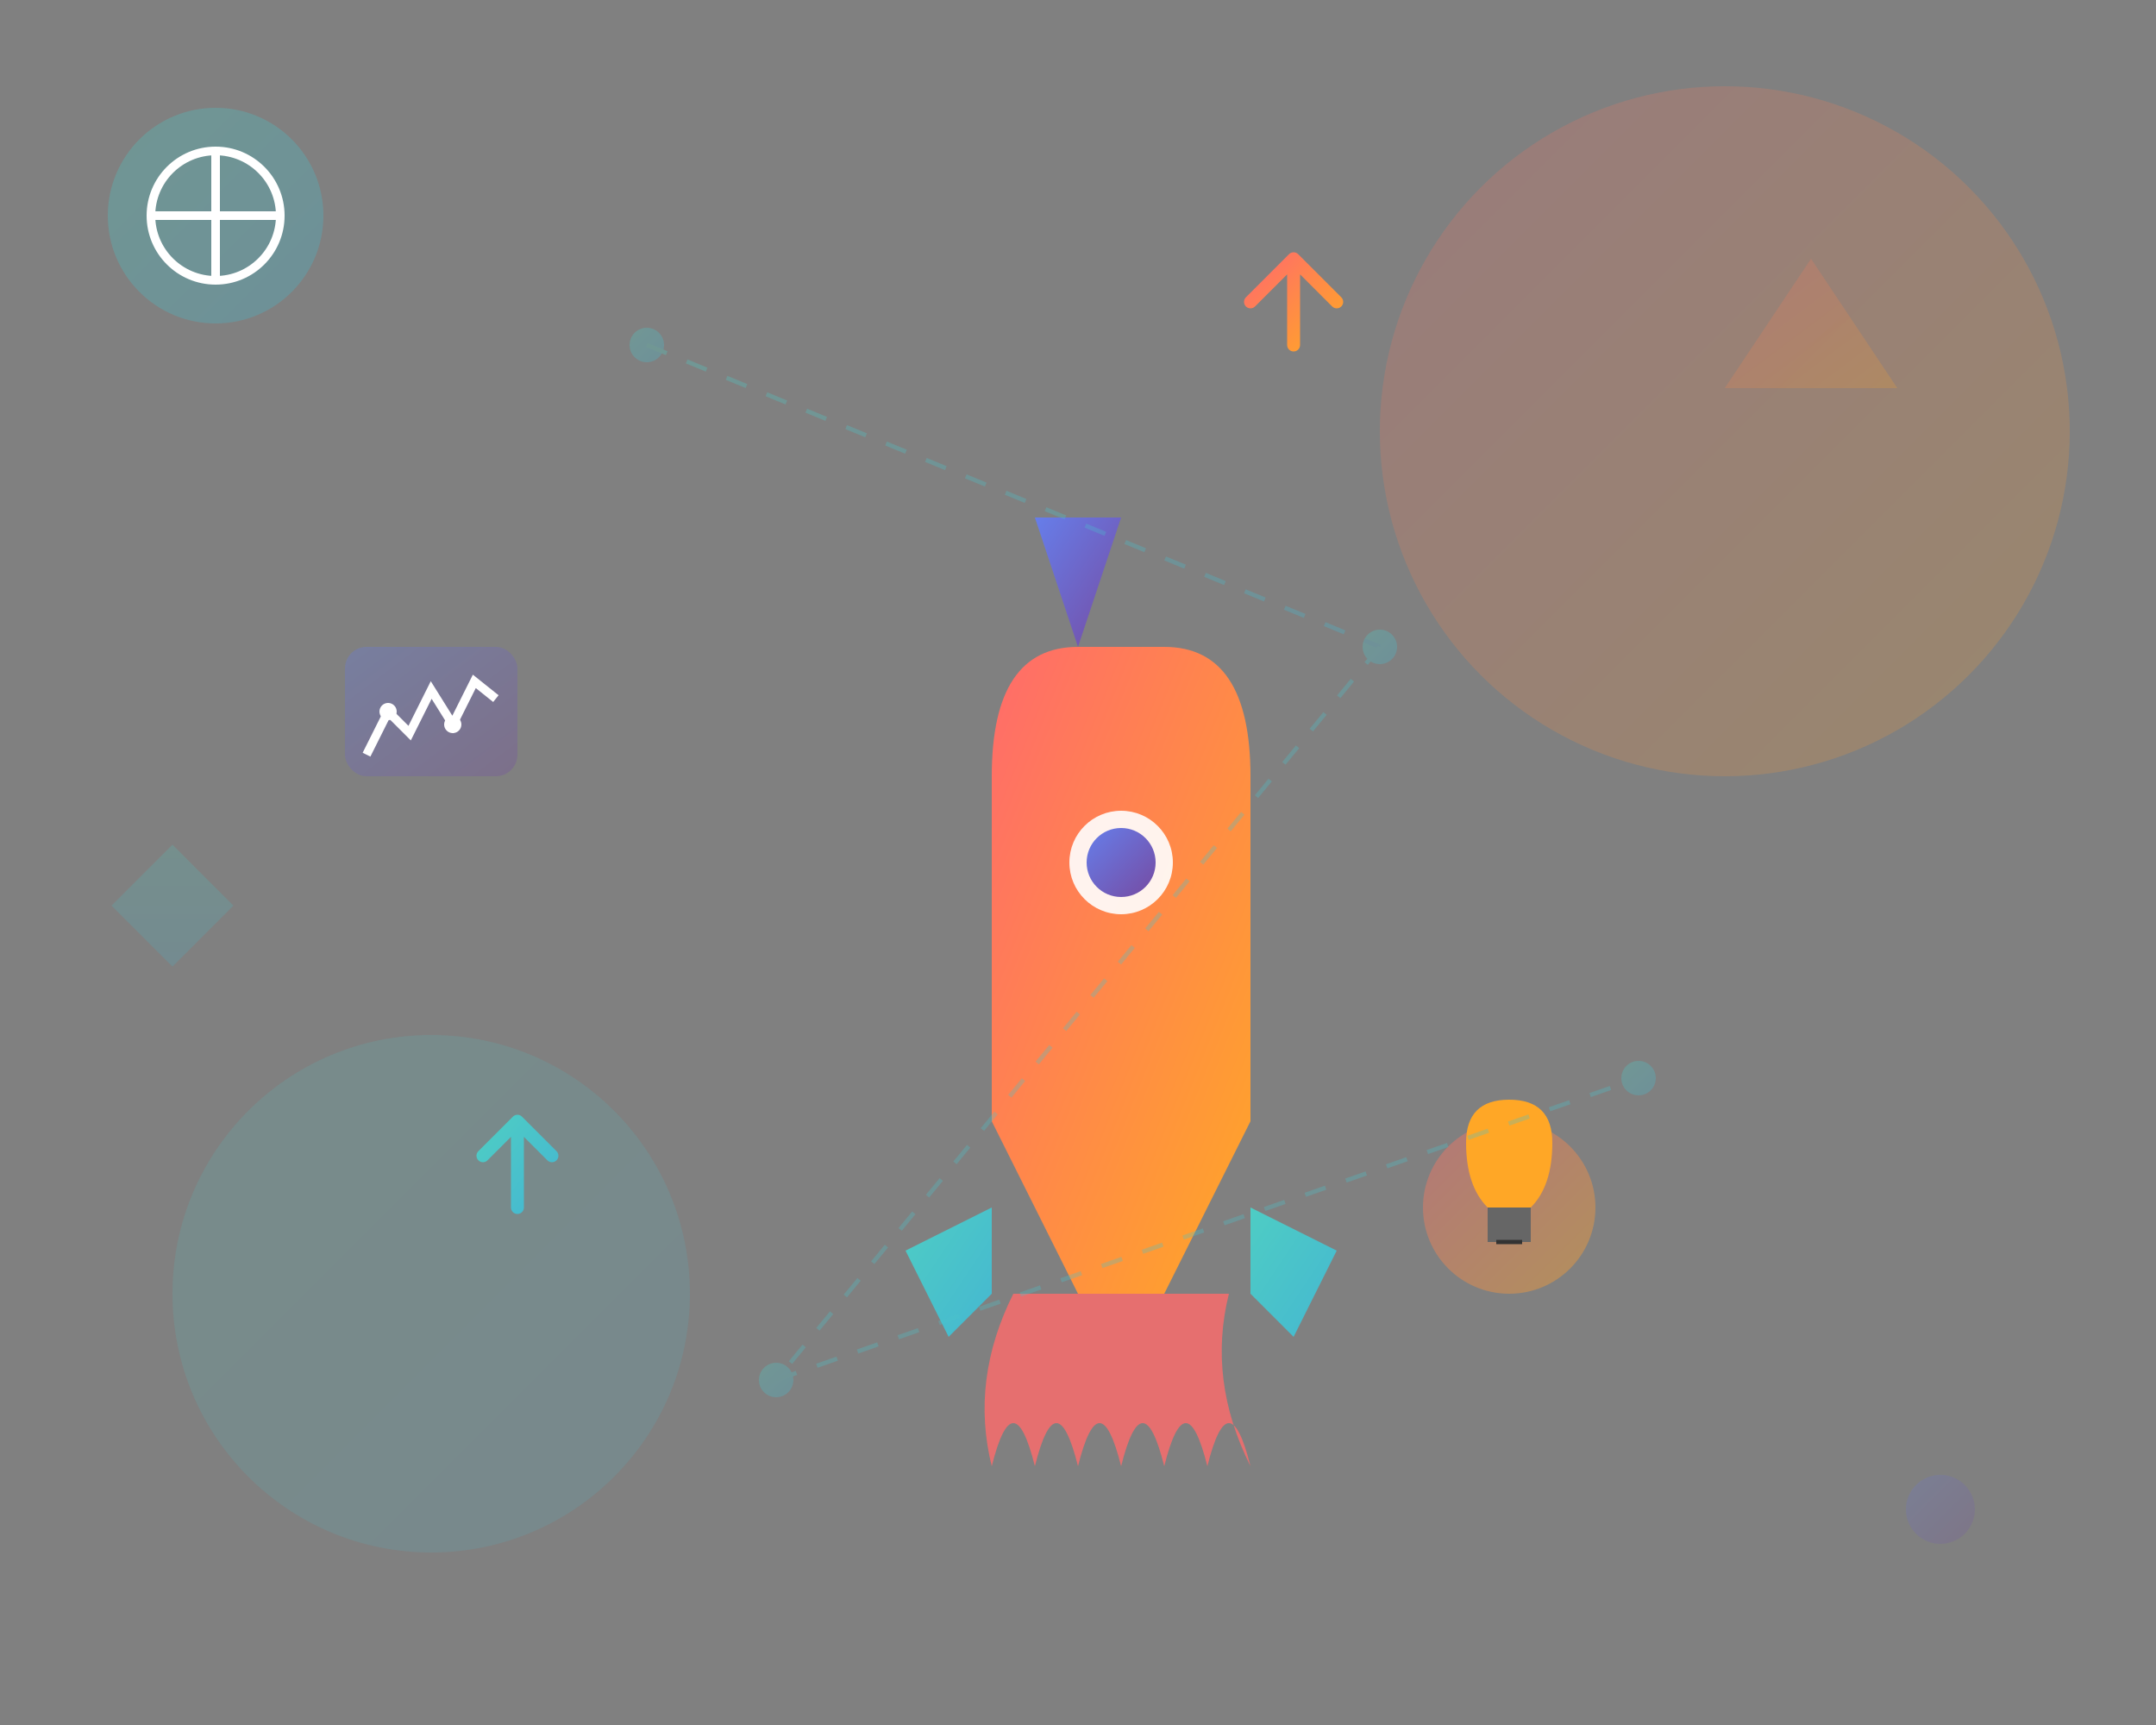 <svg width="500" height="400" viewBox="0 0 500 400" fill="none" xmlns="http://www.w3.org/2000/svg">
  <rect x="0" y="0" width="500" height="400" fill="#808080" stroke="none"/>
  <defs>
    <linearGradient id="bannerGradient1" x1="0%" y1="0%" x2="100%" y2="100%">
      <stop offset="0%" style="stop-color:#ff6b6b;stop-opacity:1" />
      <stop offset="100%" style="stop-color:#ffa726;stop-opacity:1" />
    </linearGradient>
    <linearGradient id="bannerGradient2" x1="0%" y1="0%" x2="100%" y2="100%">
      <stop offset="0%" style="stop-color:#4ecdc4;stop-opacity:1" />
      <stop offset="100%" style="stop-color:#45b7d1;stop-opacity:1" />
    </linearGradient>
    <linearGradient id="bannerGradient3" x1="0%" y1="0%" x2="100%" y2="100%">
      <stop offset="0%" style="stop-color:#667eea;stop-opacity:1" />
      <stop offset="100%" style="stop-color:#764ba2;stop-opacity:1" />
    </linearGradient>
  </defs>
  
  <!-- Background elements -->
  <circle cx="400" cy="100" r="80" fill="url(#bannerGradient1)" opacity="0.2"/>
  <circle cx="100" cy="300" r="60" fill="url(#bannerGradient2)" opacity="0.15"/>
  
  <!-- Main startup rocket -->
  <g transform="translate(200, 100)">
    <!-- Rocket body -->
    <path d="M50 200 L30 160 L30 80 Q30 50 50 50 L70 50 Q90 50 90 80 L90 160 L70 200 Z" fill="url(#bannerGradient1)"/>
    
    <!-- Rocket nose -->
    <path d="M50 50 L40 20 L60 20 Z" fill="url(#bannerGradient3)"/>
    
    <!-- Rocket fins -->
    <path d="M30 180 L10 190 L20 210 L30 200 Z" fill="url(#bannerGradient2)"/>
    <path d="M90 180 L110 190 L100 210 L90 200 Z" fill="url(#bannerGradient2)"/>
    
    <!-- Rocket window -->
    <circle cx="60" cy="100" r="12" fill="#fff" opacity="0.9"/>
    <circle cx="60" cy="100" r="8" fill="url(#bannerGradient3)"/>
    
    <!-- Flames -->
    <path d="M35 200 Q25 220 30 240 Q35 220 40 240 Q45 220 50 240 Q55 220 60 240 Q65 220 70 240 Q75 220 80 240 Q85 220 90 240 Q80 220 85 200" fill="#ff6b6b" opacity="0.8"/>
  </g>
  
  <!-- Floating elements -->
  <g transform="translate(50, 50)">
    <!-- Gear -->
    <circle cx="0" cy="0" r="25" fill="url(#bannerGradient2)" opacity="0.3"/>
    <circle cx="0" cy="0" r="15" fill="none" stroke="#fff" stroke-width="2"/>
    <path d="M-15 0 L15 0 M0 -15 L0 15" stroke="#fff" stroke-width="2"/>
  </g>
  
  <g transform="translate(350, 280)">
    <!-- Lightbulb -->
    <circle cx="0" cy="0" r="20" fill="url(#bannerGradient1)" opacity="0.4"/>
    <path d="M-10 -15 Q-10 -25 0 -25 Q10 -25 10 -15 Q10 -5 5 0 L-5 0 Q-10 -5 -10 -15 Z" fill="#ffa726"/>
    <rect x="-5" y="0" width="10" height="8" fill="#666"/>
    <path d="M-3 8 L3 8" stroke="#333" stroke-width="1"/>
  </g>
  
  <!-- Data/Analytics elements -->
  <g transform="translate(80, 150)">
    <rect x="0" y="0" width="40" height="30" fill="url(#bannerGradient3)" opacity="0.3" rx="5"/>
    <path d="M5 25 L10 15 L15 20 L20 10 L25 18 L30 8 L35 12" stroke="#fff" stroke-width="2" fill="none"/>
    <circle cx="10" cy="15" r="2" fill="#fff"/>
    <circle cx="25" cy="18" r="2" fill="#fff"/>
  </g>
  
  <!-- Network connections -->
  <g opacity="0.3">
    <circle cx="150" cy="80" r="4" fill="url(#bannerGradient2)"/>
    <circle cx="320" cy="150" r="4" fill="url(#bannerGradient2)"/>
    <circle cx="180" cy="320" r="4" fill="url(#bannerGradient2)"/>
    <circle cx="380" cy="250" r="4" fill="url(#bannerGradient2)"/>
    
    <path d="M150 80 L320 150" stroke="url(#bannerGradient2)" stroke-width="1" stroke-dasharray="5,5"/>
    <path d="M320 150 L180 320" stroke="url(#bannerGradient2)" stroke-width="1" stroke-dasharray="5,5"/>
    <path d="M180 320 L380 250" stroke="url(#bannerGradient2)" stroke-width="1" stroke-dasharray="5,5"/>
  </g>
  
  <!-- Floating geometric shapes -->
  <g opacity="0.2">
    <polygon points="420,60 440,90 400,90" fill="url(#bannerGradient1)"/>
    <rect x="30" y="200" width="20" height="20" fill="url(#bannerGradient2)" transform="rotate(45 40 210)"/>
    <circle cx="450" cy="350" r="8" fill="url(#bannerGradient3)"/>
  </g>
  
  <!-- Success arrows -->
  <g transform="translate(300, 50)">
    <path d="M0 30 L0 10 L-10 20 M0 10 L10 20" stroke="url(#bannerGradient1)" stroke-width="3" stroke-linecap="round" stroke-linejoin="round" fill="none"/>
  </g>
  
  <g transform="translate(120, 250)">
    <path d="M0 30 L0 10 L-8 18 M0 10 L8 18" stroke="url(#bannerGradient2)" stroke-width="3" stroke-linecap="round" stroke-linejoin="round" fill="none"/>
  </g>
</svg>

